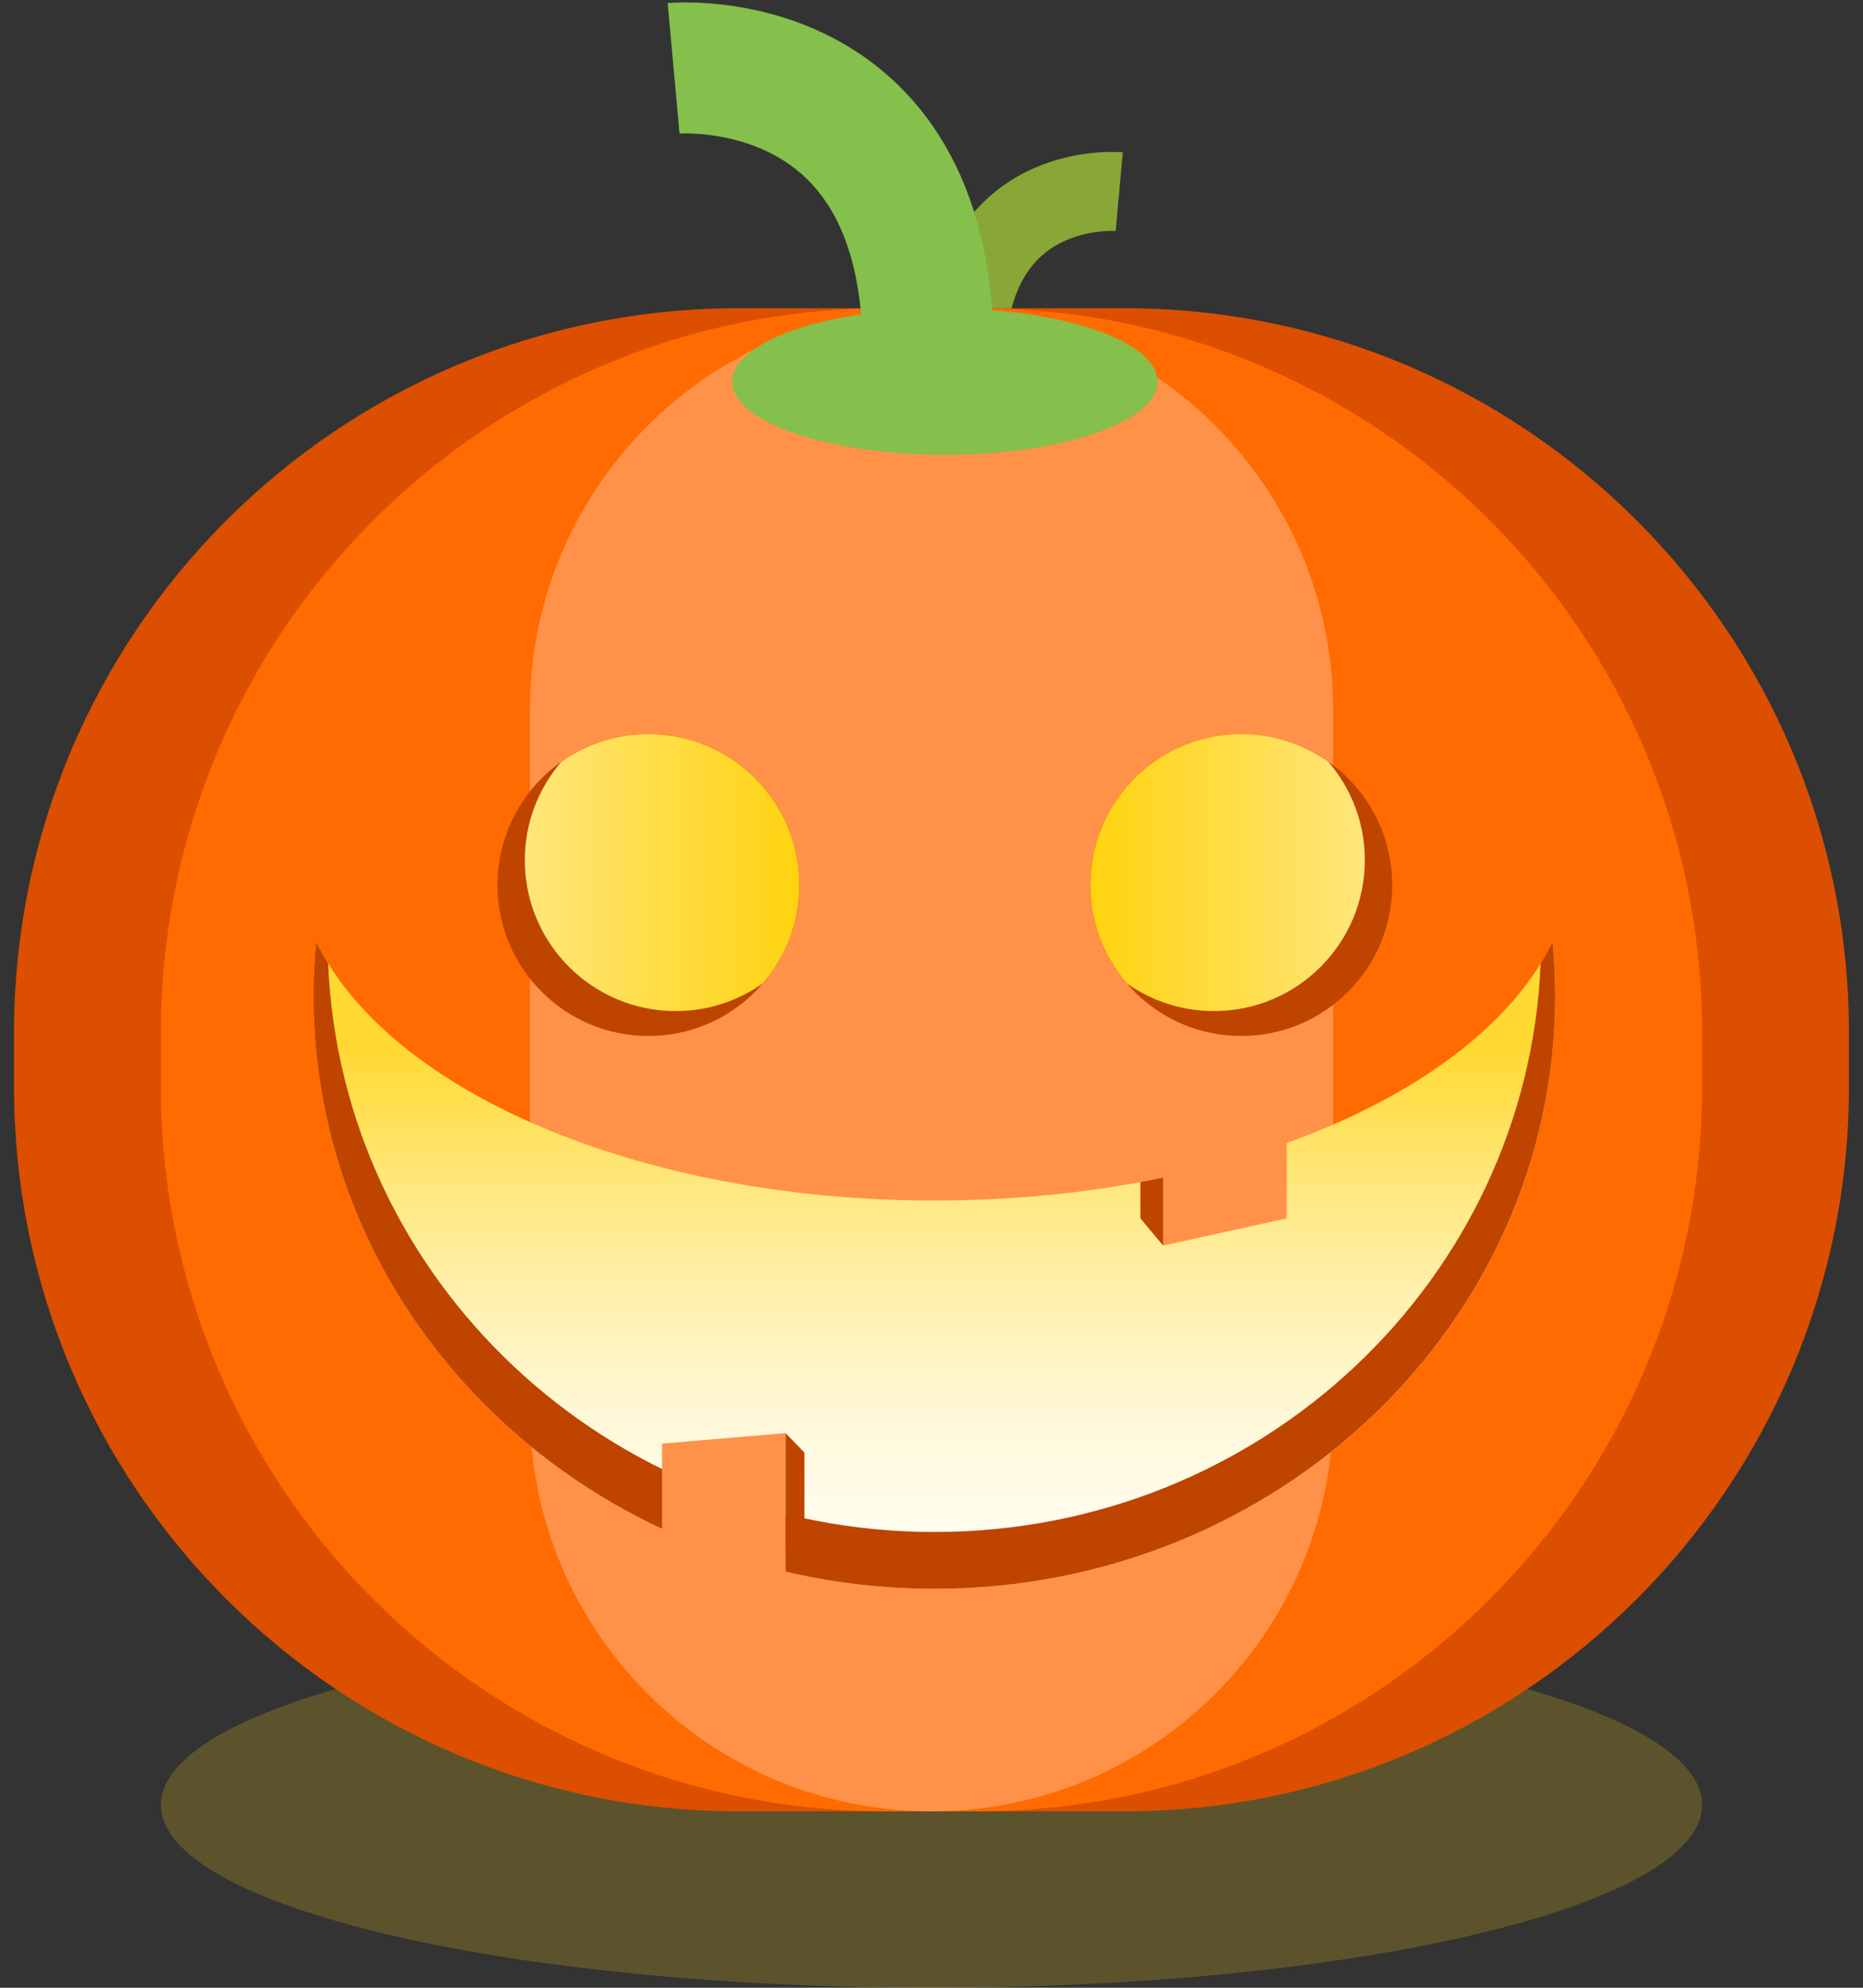 <svg width="30" height="32" viewBox="0 0 30 32" fill="none"
    xmlns="http://www.w3.org/2000/svg">
    <rect x="0" y="0" width="30" height="32" fill="#333333" stroke="none"/>
    <path d="M18.023 3.085C18.023 3.085 15.553 2.861 15.553 5.837" stroke="#88A736" stroke-width="1.271" stroke-miterlimit="10"/>
    <path opacity="0.2" d="M15 32C21.853 32 27.409 30.682 27.409 29.057C27.409 27.432 21.853 26.114 15 26.114C8.147 26.114 2.591 27.432 2.591 29.057C2.591 30.682 8.147 32 15 32Z" fill="#FFD30F"/>
    <path d="M18.107 4.962H11.893C5.45 4.962 0.226 10.185 0.226 16.629V17.492C0.226 23.936 5.45 29.16 11.893 29.16H18.107C24.55 29.16 29.774 23.936 29.774 17.492V16.629C29.774 10.185 24.55 4.962 18.107 4.962Z" fill="#DC4F00"/>
    <path d="M15.742 4.962H14.259C7.815 4.962 2.591 10.185 2.591 16.629V17.492C2.591 23.936 7.815 29.16 14.259 29.16H15.742C22.185 29.16 27.409 23.936 27.409 17.492V16.629C27.409 10.185 22.185 4.962 15.742 4.962Z" fill="#FF6B00"/>
    <path d="M21.467 11.429C21.467 7.857 18.572 4.962 15 4.962C11.428 4.962 8.533 7.857 8.533 11.429V22.692C8.533 26.264 11.428 29.16 15 29.16C18.572 29.16 21.467 26.264 21.467 22.692V11.429Z" fill="#FF9248"/>
    <path d="M15.047 19.327C10.273 19.327 6.258 17.559 5.093 15.162C5.065 15.448 5.051 15.739 5.051 16.032C5.051 21.304 9.527 25.578 15.047 25.578C20.568 25.578 25.044 21.304 25.044 16.032C25.044 15.739 25.029 15.448 25.002 15.162C23.836 17.559 19.821 19.327 15.047 19.327Z" fill="url(#paint0_linear_2874_12601)"/>
    <path d="M25.002 15.162C24.944 15.28 24.88 15.396 24.809 15.51C24.599 20.6 20.309 24.663 15.047 24.663C9.785 24.663 5.495 20.6 5.284 15.51C5.214 15.396 5.149 15.28 5.092 15.162C5.064 15.448 5.05 15.739 5.05 16.032C5.05 21.304 9.526 25.578 15.046 25.578C20.567 25.578 25.043 21.304 25.043 16.032C25.043 15.739 25.028 15.448 25.001 15.162H25.002Z" fill="#BE4400"/>
    <path d="M10.847 1.1C10.847 1.1 14.946 0.727 14.946 5.664" stroke="#84C04B" stroke-width="2.109" stroke-miterlimit="10"/>
    <path d="M15.215 7.321C17.105 7.321 18.638 6.793 18.638 6.143C18.638 5.493 17.105 4.965 15.215 4.965C13.324 4.965 11.791 5.493 11.791 6.143C11.791 6.793 13.324 7.321 15.215 7.321Z" fill="#84C04B"/>
    <path d="M10.441 16.678C11.783 16.678 12.871 15.59 12.871 14.248C12.871 12.905 11.783 11.817 10.441 11.817C9.099 11.817 8.011 12.905 8.011 14.248C8.011 15.59 9.099 16.678 10.441 16.678Z" fill="#BE4400"/>
    <path d="M10.441 11.818C9.919 11.818 9.436 11.983 9.039 12.263C8.673 12.688 8.451 13.242 8.451 13.847C8.451 15.189 9.539 16.277 10.881 16.277C11.403 16.277 11.886 16.112 12.283 15.832C12.649 15.407 12.871 14.853 12.871 14.248C12.871 12.905 11.783 11.818 10.441 11.818Z" fill="url(#paint1_linear_2874_12601)"/>
    <path d="M19.989 16.678C21.331 16.678 22.419 15.59 22.419 14.248C22.419 12.905 21.331 11.817 19.989 11.817C18.646 11.817 17.558 12.905 17.558 14.248C17.558 15.59 18.646 16.678 19.989 16.678Z" fill="#BE4400"/>
    <path d="M19.989 11.817C20.511 11.817 20.994 11.983 21.39 12.263C21.756 12.688 21.978 13.242 21.978 13.847C21.978 15.189 20.89 16.277 19.548 16.277C19.026 16.277 18.543 16.112 18.147 15.832C17.78 15.406 17.558 14.853 17.558 14.248C17.558 12.905 18.646 11.817 19.989 11.817Z" fill="url(#paint2_linear_2874_12601)"/>
    <path d="M20.72 19.614L18.73 20.052V18.238H20.72V19.614Z" fill="#FF9248"/>
    <path d="M18.364 19.029V19.614L18.73 20.052V18.957C18.609 18.983 18.487 19.007 18.364 19.029Z" fill="#BE4400"/>
    <path d="M12.651 25.418H10.661V23.24L12.651 23.071V25.418Z" fill="#FF9248"/>
    <path d="M12.954 25.287L12.651 24.973V23.071L12.954 23.385V25.287Z" fill="#BE4400"/>
    <defs>
        <linearGradient id="paint0_linear_2874_12601" x1="15.047" y1="25.794" x2="15.047" y2="16.849" gradientUnits="userSpaceOnUse">
            <stop stop-color="#FFFEF6"/>
            <stop offset="0.12" stop-color="#FFFDF0"/>
            <stop offset="0.26" stop-color="#FFFAE2"/>
            <stop offset="0.42" stop-color="#FFF5C9"/>
            <stop offset="0.58" stop-color="#FFEFA7"/>
            <stop offset="0.76" stop-color="#FFE77B"/>
            <stop offset="0.93" stop-color="#FFDD46"/>
            <stop offset="1" stop-color="#FFD931"/>
        </linearGradient>
        <linearGradient id="paint1_linear_2874_12601" x1="8.451" y1="14.047" x2="12.871" y2="14.047" gradientUnits="userSpaceOnUse">
            <stop stop-color="#FFE67B"/>
            <stop offset="1" stop-color="#FFD30F"/>
        </linearGradient>
        <linearGradient id="paint2_linear_2874_12601" x1="21.978" y1="14.047" x2="17.558" y2="14.047" gradientUnits="userSpaceOnUse">
            <stop stop-color="#FFE67B"/>
            <stop offset="1" stop-color="#FFD30F"/>
        </linearGradient>
    </defs>
</svg>
